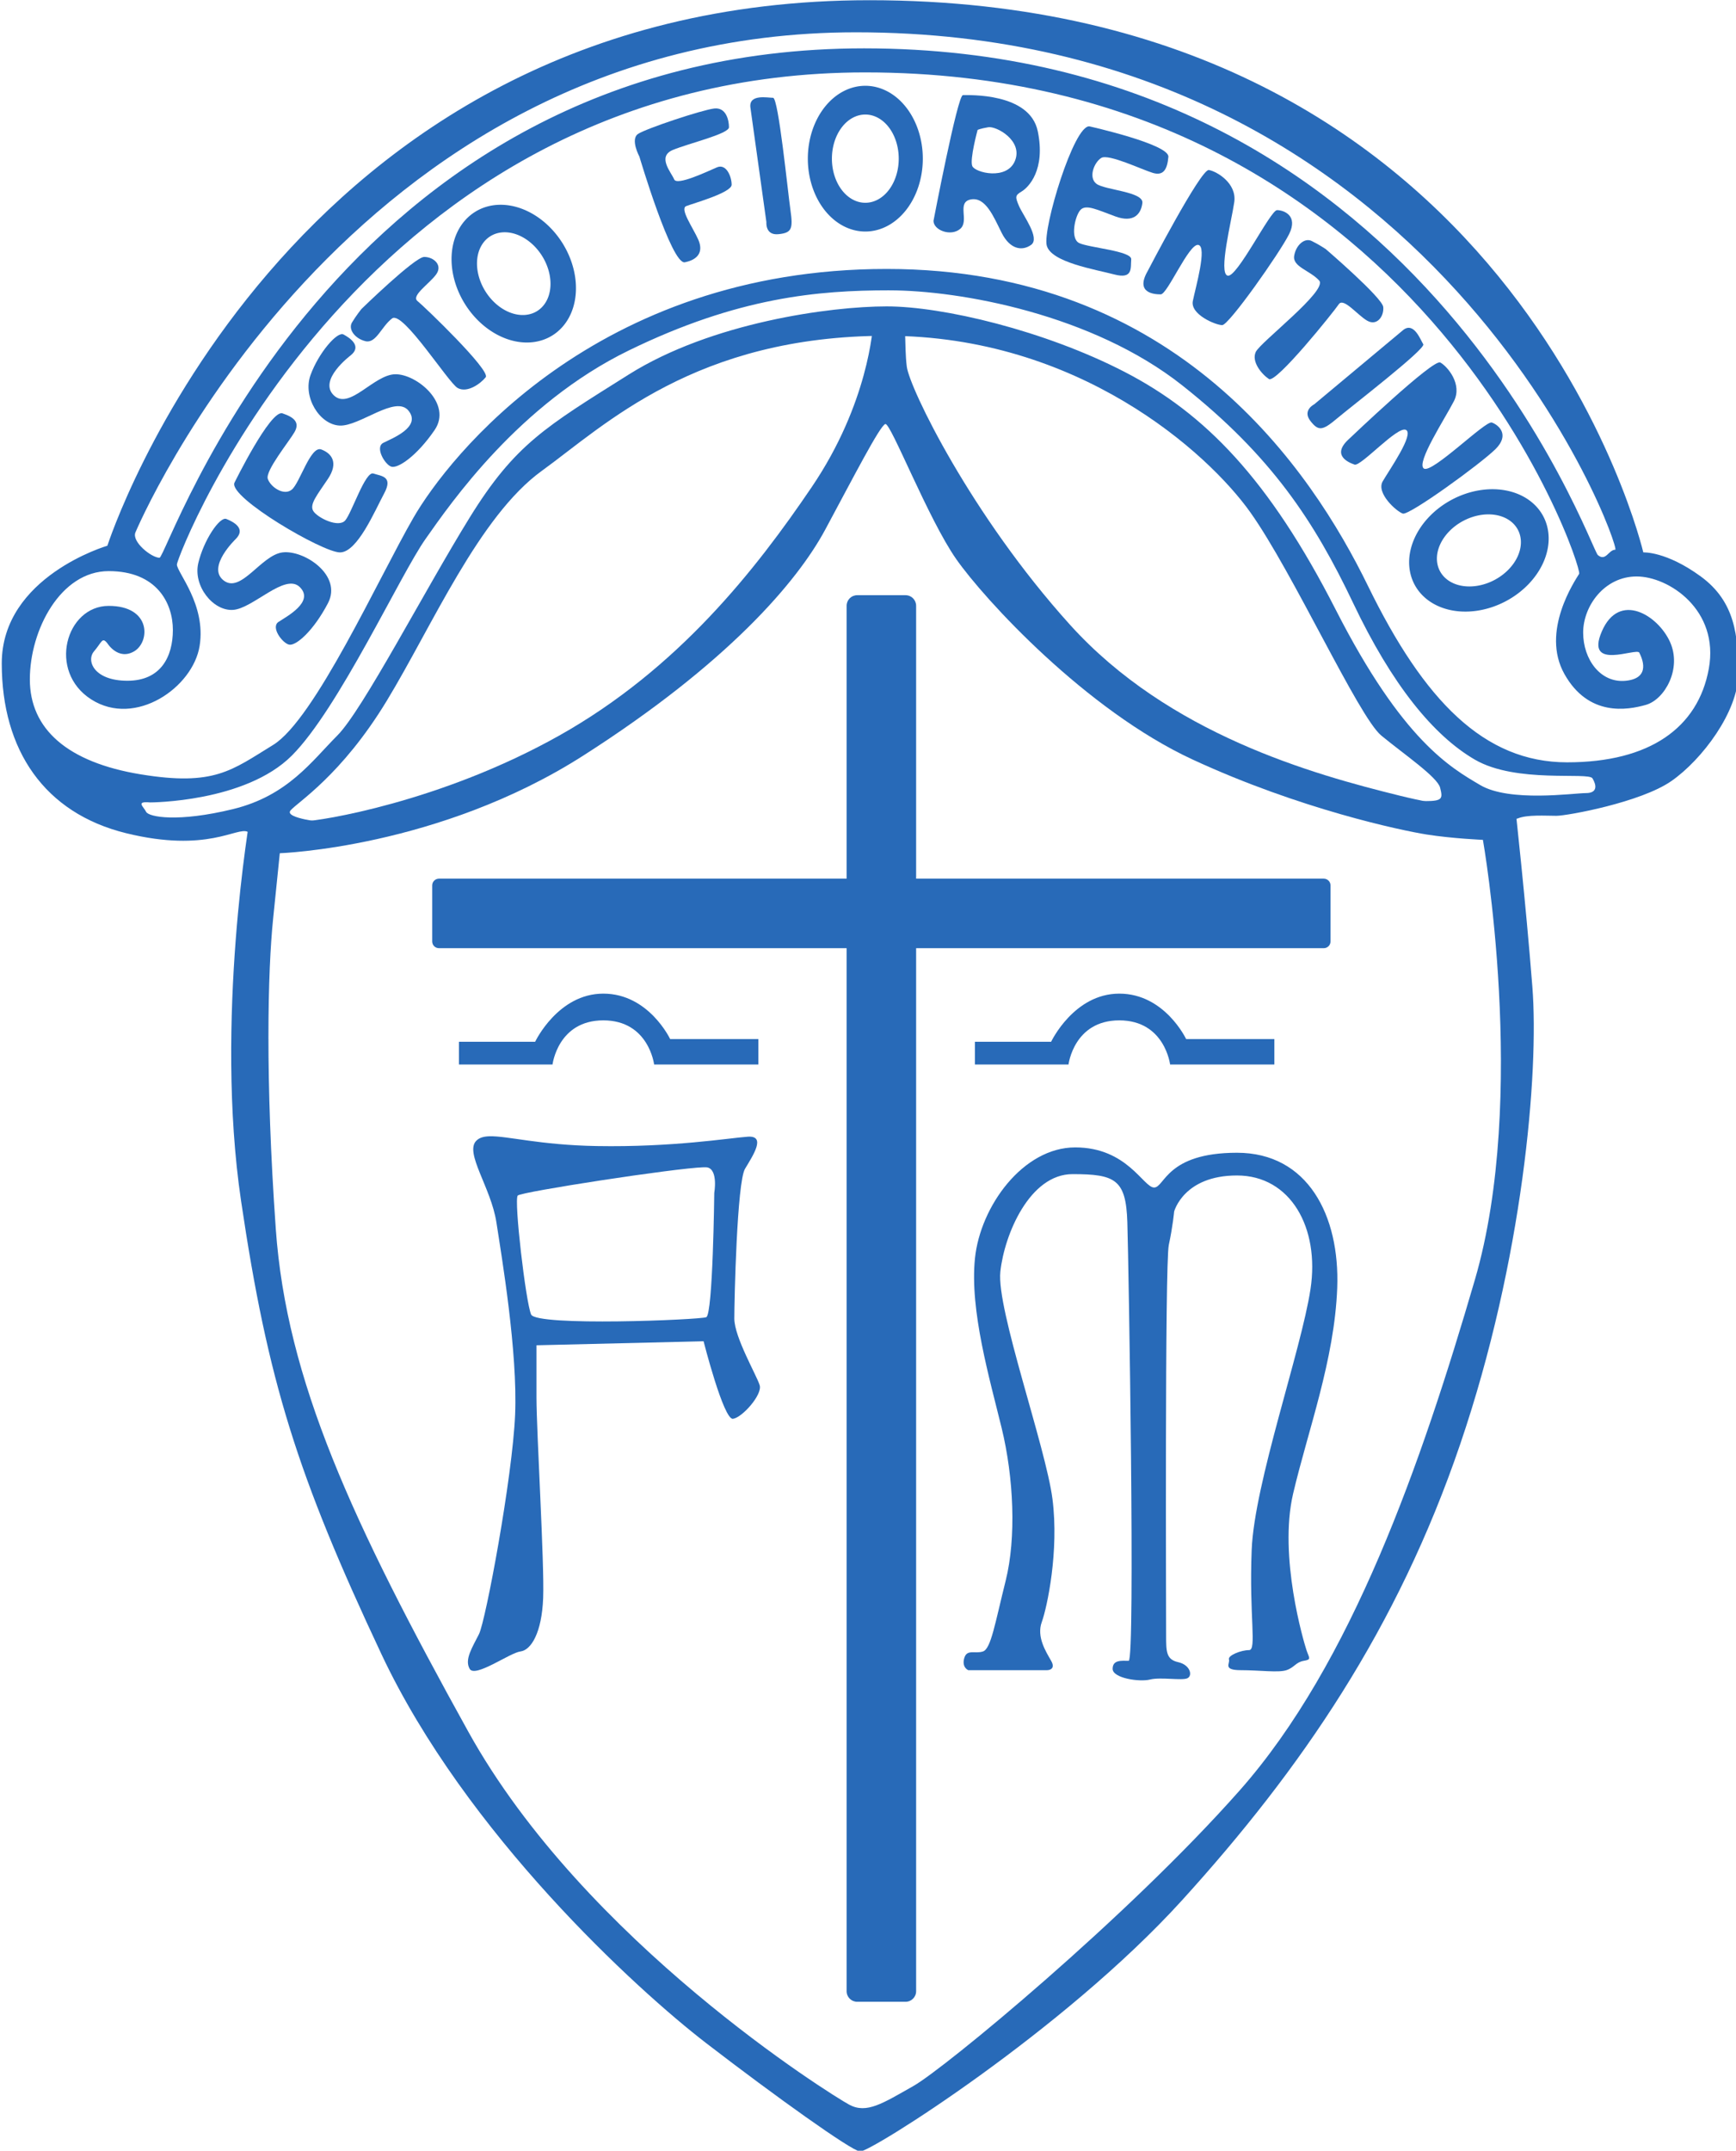 <?xml version="1.0" encoding="UTF-8" standalone="no"?>
<!-- Created with Inkscape (http://www.inkscape.org/) -->

<svg xmlns:dc="http://purl.org/dc/elements/1.1/" xmlns:cc="http://creativecommons.org/ns#" xmlns:rdf="http://www.w3.org/1999/02/22-rdf-syntax-ns#" xmlns:svg="http://www.w3.org/2000/svg" xmlns="http://www.w3.org/2000/svg" xmlns:sodipodi="http://sodipodi.sourceforge.net/DTD/sodipodi-0.dtd" xmlns:inkscape="http://www.inkscape.org/namespaces/inkscape" width="43.872mm" height="54.342mm" viewBox="0 0 155.452 192.552" id="svg2" version="1.1" inkscape:version="0.91 r13725" sodipodi:docname="misericordia-sesto-fiorentino.svg">
  <defs id="defs4" />
  <sodipodi:namedview id="base" pagecolor="#ffffff" bordercolor="#666666" borderopacity="1.0" inkscape:pageopacity="0.0" inkscape:pageshadow="2" inkscape:zoom="0.35" inkscape:cx="-137.65829" inkscape:cy="48.22627" inkscape:document-units="px" inkscape:current-layer="layer1" showgrid="false" fit-margin-top="0" fit-margin-left="0" fit-margin-right="0" fit-margin-bottom="0" inkscape:window-width="1920" inkscape:window-height="1027" inkscape:window-x="1432" inkscape:window-y="-8" inkscape:window-maximized="1" />
  <g inkscape:label="Livello 1" inkscape:groupmode="layer" id="layer1" transform="translate(-261.734,-266.089)">
    <g id="g4231" transform="matrix(0.948,0,0,0.948,-319.386,195.33)" style="fill:#286ab8;fill-opacity:1">
      <path id="rect4158" d="m 693.965,130.85 c -0.554,0 -1,0.446 -1,1 l 0,25.77 -38.504,0 c -0.354,0 -0.641,0.285 -0.641,0.639 l 0,5.289 c 0,0.354 0.287,0.639 0.641,0.639 l 38.504,0 0,98.5 c 0,0.554 0.446,1 1,1 l 4.566,0 c 0.554,0 1,-0.446 1,-1 l 0,-98.5 38.504,0 c 0.354,0 0.639,-0.285 0.639,-0.639 l 0,-5.289 c 0,-0.354 -0.285,-0.639 -0.639,-0.639 l -38.504,0 0,-25.77 c 0,-0.554 -0.446,-1 -1,-1 l -4.566,0 z" style="color:#000000;clip-rule:nonzero;display:inline;overflow:visible;visibility:visible;opacity:1;isolation:auto;mix-blend-mode:normal;color-interpolation:sRGB;color-interpolation-filters:linearRGB;solid-color:#000000;solid-opacity:1;fill:#286ab8;fill-opacity:1;fill-rule:nonzero;stroke:none;stroke-width:2;stroke-linecap:round;stroke-linejoin:round;stroke-miterlimit:4;stroke-dasharray:none;stroke-dashoffset:0;stroke-opacity:1;color-rendering:auto;image-rendering:auto;shape-rendering:auto;text-rendering:auto;enable-background:accumulate" inkscape:connector-curvature="0" />
      <path inkscape:connector-curvature="0" id="path4163" d="m 656.347,173.024 7.197,0 c 0,0 2.147,-4.546 6.44,-4.546 4.293,0 6.313,4.293 6.313,4.293 l 8.334,0 0,2.399 -9.849,0 c 0,0 -0.505,-4.167 -4.798,-4.167 -4.293,0 -4.798,4.167 -4.798,4.167 l -8.839,0 z" style="fill:#286ab8;fill-rule:evenodd;stroke:none;stroke-width:1px;stroke-linecap:butt;stroke-linejoin:miter;stroke-opacity:1;fill-opacity:1" />
      <path style="fill:#286ab8;fill-rule:evenodd;stroke:none;stroke-width:1px;stroke-linecap:butt;stroke-linejoin:miter;stroke-opacity:1;fill-opacity:1" d="m 705.086,173.024 7.197,0 c 0,0 2.147,-4.546 6.44,-4.546 4.293,0 6.313,4.293 6.313,4.293 l 8.334,0 0,2.399 -9.849,0 c 0,0 -0.505,-4.167 -4.798,-4.167 -4.293,0 -4.798,4.167 -4.798,4.167 l -8.839,0 z" id="path4165" inkscape:connector-curvature="0" />
      <path id="path4167" d="m 659.23,181.949 c -0.556,0.016 -0.958,0.136 -1.242,0.42 -1.136,1.136 1.389,4.418 1.895,7.701 0.505,3.283 2.02,12.249 1.768,18.184 -0.253,5.935 -2.779,19.444 -3.41,20.707 -0.631,1.263 -1.388,2.399 -0.883,3.283 0.505,0.884 3.787,-1.514 4.797,-1.641 1.01,-0.126 2.02,-1.768 2.146,-5.051 0.126,-3.283 -0.631,-15.658 -0.631,-18.941 l 0,-4.924 15.783,-0.379 c 0,0 1.895,7.45 2.779,7.324 0.884,-0.126 2.778,-2.274 2.525,-3.158 -0.253,-0.884 -2.4,-4.545 -2.4,-6.312 0,-1.768 0.254,-12.88 1.012,-14.143 0.758,-1.263 2.02,-3.156 0.252,-3.029 -1.768,0.126 -7.072,1.009 -14.27,0.883 -5.398,-0.095 -8.452,-0.971 -10.121,-0.924 z m 20.238,2.928 c 0.177,-0.005 0.3,0.002 0.363,0.018 1.01,0.253 0.633,2.398 0.633,2.398 0,0 -0.126,11.49 -0.758,11.742 -0.631,0.253 -16.036,0.884 -16.541,-0.252 -0.505,-1.136 -1.642,-10.859 -1.264,-11.238 0.355,-0.355 14.915,-2.597 17.566,-2.668 z" style="fill:#286ab8;fill-rule:evenodd;stroke:none;stroke-width:1px;stroke-linecap:butt;stroke-linejoin:miter;stroke-opacity:1;fill-opacity:1" inkscape:connector-curvature="0" />
      <path inkscape:connector-curvature="0" id="path4172" d="m 704.455,232.371 7.45,0 c 0,0 0.884,0 0.379,-0.884 -0.505,-0.884 -1.389,-2.273 -0.884,-3.662 0.505,-1.389 1.641,-6.692 1.01,-11.617 -0.631,-4.924 -5.303,-17.93 -4.924,-21.466 0.379,-3.536 2.778,-9.218 6.819,-9.218 4.041,0 5.051,0.505 5.177,4.546 0.126,4.041 0.758,41.416 0.126,41.416 -0.631,0 -1.515,-0.126 -1.515,0.758 0,0.884 2.525,1.263 3.536,1.01 1.01,-0.253 3.03,0.126 3.536,-0.126 0.505,-0.253 0.253,-1.263 -0.884,-1.515 -1.136,-0.253 -1.136,-1.01 -1.136,-2.525 0,-1.515 -0.126,-35.103 0.253,-36.871 0.379,-1.768 0.505,-3.157 0.505,-3.157 0,0 0.884,-3.409 5.935,-3.409 5.051,0 7.829,4.924 6.945,10.733 -0.884,5.808 -5.303,18.309 -5.556,24.622 -0.253,6.313 0.505,9.47 -0.253,9.47 -0.758,0 -2.02,0.505 -1.894,0.884 0.126,0.379 -0.631,1.01 1.136,1.01 1.768,0 3.536,0.253 4.293,0 0.758,-0.253 0.884,-0.758 1.641,-0.884 0.758,-0.126 0.505,-0.253 0.253,-1.01 -0.253,-0.758 -2.652,-8.839 -1.263,-14.773 1.389,-5.935 3.914,-12.627 4.167,-19.445 0.253,-6.819 -2.778,-12.753 -9.47,-12.753 -6.692,0 -6.819,3.283 -7.829,3.283 -1.01,0 -2.525,-3.788 -7.45,-3.788 -4.925,0 -8.965,5.556 -9.47,10.48 -0.505,4.925 1.389,11.364 2.525,16.036 1.136,4.672 1.389,10.354 0.379,14.395 -1.01,4.041 -1.389,6.44 -2.147,6.692 -0.758,0.253 -1.515,-0.253 -1.768,0.631 -0.253,0.884 0.379,1.136 0.379,1.136 z" style="fill:#286ab8;fill-rule:evenodd;stroke:none;stroke-width:1px;stroke-linecap:butt;stroke-linejoin:miter;stroke-opacity:1;fill-opacity:1" />
      <path inkscape:connector-curvature="0" id="path4174" d="m 635.26,125.547 c 0,0 -2.778,2.652 -1.136,3.914 1.641,1.263 3.536,-2.399 5.556,-2.652 2.02,-0.253 5.682,2.147 4.293,4.798 -1.389,2.652 -3.03,4.041 -3.662,3.914 -0.631,-0.126 -1.768,-1.641 -1.01,-2.147 0.758,-0.505 3.409,-1.894 2.02,-3.283 -1.389,-1.389 -4.419,2.02 -6.313,2.147 -1.894,0.126 -3.788,-2.273 -3.283,-4.419 0.505,-2.147 2.02,-4.419 2.652,-4.167 0.631,0.253 1.894,0.884 0.884,1.894 z" style="fill:#286ab8;fill-rule:evenodd;stroke:none;stroke-width:1px;stroke-linecap:butt;stroke-linejoin:miter;stroke-opacity:1;fill-opacity:1" />
      <path inkscape:connector-curvature="0" id="path4176" d="m 635.133,120.244 c 0,0 3.409,-6.945 4.546,-6.566 1.136,0.379 1.641,0.884 1.136,1.768 -0.505,0.884 -2.778,3.662 -2.525,4.419 0.253,0.758 1.515,1.641 2.273,1.01 0.758,-0.631 1.768,-4.167 2.778,-3.788 1.01,0.379 1.641,1.263 0.631,2.778 -1.01,1.515 -1.768,2.399 -1.389,3.03 0.379,0.631 2.399,1.641 3.03,0.884 0.631,-0.758 1.894,-4.672 2.652,-4.419 0.758,0.253 1.894,0.253 1.01,1.894 -0.884,1.641 -2.525,5.556 -4.167,5.556 -1.641,0 -10.48,-5.177 -9.975,-6.566 z" style="fill:#286ab8;fill-rule:evenodd;stroke:none;stroke-width:1px;stroke-linecap:butt;stroke-linejoin:miter;stroke-opacity:1;fill-opacity:1" />
      <path style="fill:#286ab8;fill-rule:evenodd;stroke:none;stroke-width:1px;stroke-linecap:butt;stroke-linejoin:miter;stroke-opacity:1;fill-opacity:1" d="m 715.909,86.576 c 0,0 7.551,1.684 7.449,2.878 -0.102,1.194 -0.474,1.803 -1.452,1.52 -0.978,-0.284 -4.211,-1.841 -4.889,-1.418 -0.677,0.423 -1.24,1.858 -0.449,2.446 0.792,0.588 4.465,0.741 4.334,1.811 -0.131,1.071 -0.842,1.892 -2.552,1.266 -1.71,-0.626 -2.747,-1.155 -3.272,-0.639 -0.525,0.516 -1.033,2.717 -0.148,3.153 0.885,0.436 4.986,0.745 4.918,1.54 -0.068,0.796 0.199,1.9 -1.604,1.426 -1.803,-0.474 -5.993,-1.151 -6.379,-2.747 -0.385,-1.596 2.573,-11.403 4.042,-11.238 z" id="path4178" inkscape:connector-curvature="0" />
      <path style="fill:#286ab8;fill-rule:evenodd;stroke:none;stroke-width:1px;stroke-linecap:butt;stroke-linejoin:miter;stroke-opacity:1;fill-opacity:1" d="m 646.104,108.213 c 0,0 -3.069,2.309 -1.586,3.755 1.483,1.446 3.792,-1.969 5.828,-1.984 2.036,-0.015 5.392,2.796 3.703,5.267 -1.689,2.471 -3.482,3.659 -4.094,3.46 -0.612,-0.199 -1.564,-1.837 -0.752,-2.25 0.811,-0.413 3.607,-1.483 2.39,-3.024 -1.217,-1.542 -4.625,1.49 -6.521,1.394 -1.896,-0.096 -3.496,-2.7 -2.744,-4.773 0.753,-2.073 2.523,-4.153 3.12,-3.828 0.598,0.325 1.778,1.099 0.656,1.984 z" id="path4180" inkscape:connector-curvature="0" />
      <path inkscape:connector-curvature="0" id="path4182" d="m 647.129,103.829 c 0,0 5.051,-4.924 5.935,-4.924 0.884,0 1.768,0.758 1.136,1.642 -0.631,0.884 -2.399,2.02 -1.768,2.525 0.631,0.505 6.945,6.566 6.44,7.197 -0.505,0.631 -1.768,1.515 -2.652,1.01 -0.884,-0.505 -5.177,-7.324 -6.187,-6.566 -1.01,0.758 -1.515,2.399 -2.525,2.147 -1.01,-0.253 -1.641,-1.136 -1.263,-1.768 0.379,-0.631 0.884,-1.263 0.884,-1.263 z" style="fill:#286ab8;fill-rule:evenodd;stroke:none;stroke-width:1px;stroke-linecap:butt;stroke-linejoin:miter;stroke-opacity:1;fill-opacity:1" />
      <path style="fill:#286ab8;fill-rule:evenodd;stroke:none;stroke-width:1px;stroke-linecap:butt;stroke-linejoin:miter;stroke-opacity:1;fill-opacity:1" d="m 738.224,98.165 c 0,0 5.353,4.594 5.432,5.474 0.078,0.88 -0.598,1.828 -1.534,1.278 -0.936,-0.55 -2.225,-2.21 -2.672,-1.537 -0.447,0.674 -5.924,7.5 -6.597,7.053 -0.674,-0.447 -1.666,-1.626 -1.242,-2.552 0.425,-0.925 6.835,-5.807 5.991,-6.746 -0.844,-0.939 -2.524,-1.296 -2.362,-2.325 0.162,-1.029 0.986,-1.736 1.649,-1.415 0.662,0.321 1.336,0.768 1.336,0.768 z" id="path4184" inkscape:connector-curvature="0" />
      <path id="path4191" d="m 694.732,82.742 a 5.43,6.882 0 0 0 -5.43,6.881 5.43,6.882 0 0 0 5.43,6.883 5.43,6.882 0 0 0 5.43,-6.883 5.43,6.882 0 0 0 -5.43,-6.881 z m 0,2.715 a 3.157,4.167 0 0 1 3.156,4.166 3.157,4.167 0 0 1 -3.156,4.168 3.157,4.167 0 0 1 -3.156,-4.168 3.157,4.167 0 0 1 3.156,-4.166 z" style="color:#000000;clip-rule:nonzero;display:inline;overflow:visible;visibility:visible;opacity:1;isolation:auto;mix-blend-mode:normal;color-interpolation:sRGB;color-interpolation-filters:linearRGB;solid-color:#000000;solid-opacity:1;fill:#286ab8;fill-opacity:1;fill-rule:nonzero;stroke:none;stroke-width:2;stroke-linecap:round;stroke-linejoin:round;stroke-miterlimit:4;stroke-dasharray:none;stroke-dashoffset:0;stroke-opacity:1;color-rendering:auto;image-rendering:auto;shape-rendering:auto;text-rendering:auto;enable-background:accumulate" inkscape:connector-curvature="0" />
      <path inkscape:connector-curvature="0" style="color:#000000;clip-rule:nonzero;display:inline;overflow:visible;visibility:visible;opacity:1;isolation:auto;mix-blend-mode:normal;color-interpolation:sRGB;color-interpolation-filters:linearRGB;solid-color:#000000;solid-opacity:1;fill:#286ab8;fill-opacity:1;fill-rule:nonzero;stroke:none;stroke-width:2;stroke-linecap:round;stroke-linejoin:round;stroke-miterlimit:4;stroke-dasharray:none;stroke-dashoffset:0;stroke-opacity:1;color-rendering:auto;image-rendering:auto;shape-rendering:auto;text-rendering:auto;enable-background:accumulate" d="m 657.865,94.654 a 6.882,5.43 57.888 0 0 -0.941,8.714 6.882,5.43 57.888 0 0 8.258,2.944 6.882,5.43 57.888 0 0 0.94,-8.716 6.882,5.43 57.888 0 0 -8.257,-2.942 z m 1.443,2.3 a 4.167,3.157 57.888 0 1 4.888,1.851 4.167,3.157 57.888 0 1 -0.458,5.208 4.167,3.157 57.888 0 1 -4.889,-1.853 4.167,3.157 57.888 0 1 0.459,-5.206 z" id="path4196" />
      <path inkscape:connector-curvature="0" style="color:#000000;clip-rule:nonzero;display:inline;overflow:visible;visibility:visible;opacity:1;isolation:auto;mix-blend-mode:normal;color-interpolation:sRGB;color-interpolation-filters:linearRGB;solid-color:#000000;solid-opacity:1;fill:#286ab8;fill-opacity:1;fill-rule:nonzero;stroke:none;stroke-width:2;stroke-linecap:round;stroke-linejoin:round;stroke-miterlimit:4;stroke-dasharray:none;stroke-dashoffset:0;stroke-opacity:1;color-rendering:auto;image-rendering:auto;shape-rendering:auto;text-rendering:auto;enable-background:accumulate" d="m 758.77,123.397 a 5.43,6.882 62.065 0 0 -8.623,-1.574 5.43,6.882 62.065 0 0 -3.537,8.021 5.43,6.882 62.065 0 0 8.624,1.573 5.43,6.882 62.065 0 0 3.535,-8.021 z m -2.398,1.272 a 3.157,4.167 62.065 0 1 -2.202,4.74 3.157,4.167 62.065 0 1 -5.161,-0.836 3.157,4.167 62.065 0 1 2.204,-4.741 3.157,4.167 62.065 0 1 5.159,0.837 z" id="path4198" />
      <path inkscape:connector-curvature="0" id="path4200" d="m 673.393,89.434 c 0,0 3.03,10.228 4.293,9.975 1.263,-0.253 1.768,-1.01 1.263,-2.147 -0.505,-1.136 -1.768,-2.904 -1.136,-3.157 0.631,-0.253 4.293,-1.263 4.293,-2.02 0,-0.758 -0.505,-2.02 -1.389,-1.641 -0.884,0.379 -3.788,1.768 -4.041,1.136 -0.253,-0.631 -1.641,-2.147 -0.126,-2.778 1.515,-0.631 5.303,-1.515 5.303,-2.147 0,-0.631 -0.253,-1.894 -1.389,-1.768 -1.136,0.126 -6.44,1.894 -7.197,2.399 -0.758,0.505 0.126,2.147 0.126,2.147 z" style="fill:#286ab8;fill-rule:evenodd;stroke:none;stroke-width:1px;stroke-linecap:butt;stroke-linejoin:miter;stroke-opacity:1;fill-opacity:1" />
      <path inkscape:connector-curvature="0" id="path4202" d="m 683.873,84.762 1.515,10.859 c 0,0 -0.126,1.263 1.136,1.136 1.263,-0.126 1.389,-0.505 1.136,-2.273 -0.253,-1.768 -1.136,-10.607 -1.641,-10.607 -0.505,0 -2.273,-0.379 -2.147,0.884 z" style="fill:#286ab8;fill-rule:evenodd;stroke:none;stroke-width:1px;stroke-linecap:butt;stroke-linejoin:miter;stroke-opacity:1;fill-opacity:1" />
      <path style="fill:#286ab8;fill-rule:evenodd;stroke:none;stroke-width:1px;stroke-linecap:butt;stroke-linejoin:miter;stroke-opacity:1;fill-opacity:1" d="m 745.55,105.797 -8.417,7.027 c 0,0 -1.139,0.56 -0.364,1.565 0.775,1.005 1.163,0.912 2.53,-0.237 1.367,-1.149 8.403,-6.572 8.136,-7 -0.267,-0.429 -0.88,-2.13 -1.885,-1.355 z" id="path4204" inkscape:connector-curvature="0" />
      <path inkscape:connector-curvature="0" id="path4206" d="m 721.375,100.293 c 0,0 5.051,-9.723 5.808,-9.596 0.758,0.126 2.652,1.263 2.399,3.03 -0.253,1.768 -1.515,6.692 -0.631,6.945 0.884,0.253 4.041,-6.187 4.672,-6.187 0.631,0 2.02,0.505 1.136,2.273 -0.884,1.768 -5.682,8.586 -6.313,8.586 -0.631,0 -3.03,-1.01 -2.778,-2.273 0.253,-1.263 1.389,-5.177 0.505,-5.303 -0.884,-0.126 -2.904,4.672 -3.536,4.672 -0.631,0 -2.399,-0.126 -1.263,-2.147 z" style="fill:#286ab8;fill-rule:evenodd;stroke:none;stroke-width:1px;stroke-linecap:butt;stroke-linejoin:miter;stroke-opacity:1;fill-opacity:1" />
      <path style="fill:#286ab8;fill-rule:evenodd;stroke:none;stroke-width:1px;stroke-linecap:butt;stroke-linejoin:miter;stroke-opacity:1;fill-opacity:1" d="m 740.443,116.076 c 0,0 7.925,-7.565 8.601,-7.201 0.676,0.365 2.1,2.053 1.289,3.644 -0.811,1.591 -3.599,5.842 -2.845,6.367 0.755,0.525 5.825,-4.547 6.423,-4.343 0.597,0.204 1.748,1.132 0.34,2.518 -1.408,1.387 -8.155,6.286 -8.752,6.081 -0.597,-0.204 -2.541,-1.936 -1.893,-3.049 0.648,-1.113 2.989,-4.449 2.194,-4.855 -0.795,-0.405 -4.26,3.481 -4.857,3.277 -0.597,-0.204 -2.229,-0.896 -0.5,-2.44 z" id="path4208" inkscape:connector-curvature="0" />
      <path id="path4210" d="m 703.949,83.625 c -0.505,0 -2.777,11.871 -2.777,11.871 -10e-6,0.884 1.641,1.513 2.525,0.756 0.884,-0.758 -0.379,-2.525 1.01,-2.777 1.389,-0.253 2.147,1.641 2.904,3.156 0.758,1.515 1.895,1.768 2.779,1.137 0.884,-0.631 -0.758,-2.778 -1.137,-3.662 -0.379,-0.884 -0.379,-1.01 0.252,-1.389 0.631,-0.379 2.273,-2.02 1.516,-5.682 C 710.264,83.373 704.454,83.625 703.949,83.625 Z m 2.4,3.031 c 0.758,-0.126 3.283,1.262 2.525,3.156 -0.758,1.894 -3.788,1.137 -4.041,0.506 -0.253,-0.631 0.506,-3.41 0.506,-3.41 0,0 0.252,-0.126 1.01,-0.252 z" style="fill:#286ab8;fill-rule:evenodd;stroke:none;stroke-width:1px;stroke-linecap:butt;stroke-linejoin:miter;stroke-opacity:1;fill-opacity:1" inkscape:connector-curvature="0" />
      <path id="path4215" d="m 696.627,104.318 c -0.6,0.016 -1.137,0.143 -1.137,0.521 0,0.758 -0.505,7.955 -5.809,15.783 -5.303,7.829 -12.627,17.173 -23.865,23.486 -11.238,6.313 -22.728,8.08 -23.99,8.08 -1.263,0 -5.178,-0.631 -5.178,-0.631 0,0 -3.408,19.446 -0.883,36.492 2.525,17.046 5.303,25.885 13.258,42.805 7.955,16.92 24.118,31.693 30.684,36.744 6.566,5.051 13.636,10.102 14.52,10.229 0.884,0.126 19.194,-11.364 30.432,-23.738 11.238,-12.374 20.329,-25.633 26.264,-43.059 5.935,-17.425 7.45,-35.102 6.818,-43.184 -0.631,-8.081 -1.641,-17.174 -1.641,-17.174 0,0 -2.652,1.137 -10.859,-0.883 -8.207,-2.02 -21.846,-5.808 -31.189,-16.162 -9.344,-10.354 -15.152,-22.351 -15.404,-24.371 -0.253,-2.02 10e-4,-4.671 -0.504,-4.797 -0.253,-0.063 -0.916,-0.158 -1.516,-0.143 z m 0,10.369 c 0.505,-0.126 4.04,8.966 6.691,12.754 2.652,3.788 12.248,14.267 22.35,18.939 10.102,4.672 19.699,6.693 22.098,7.072 2.399,0.379 5.303,0.504 5.303,0.504 0,0 4.293,24.244 -0.758,41.543 -5.051,17.299 -11.616,36.239 -22.223,48.234 -10.607,11.996 -27.906,26.265 -30.811,27.906 -2.904,1.642 -4.419,2.651 -6.061,1.768 -1.641,-0.884 -25.001,-15.404 -35.986,-35.229 -10.985,-19.824 -17.173,-33.21 -18.184,-47.479 -1.01,-14.268 -0.757,-24.368 -0.252,-29.293 0.505,-4.925 0.631,-6.188 0.631,-6.188 0,0 15.027,-0.506 28.664,-9.219 13.637,-8.713 20.204,-16.413 22.855,-21.338 2.652,-4.924 5.177,-9.85 5.682,-9.977 z" style="fill:#286ab8;fill-rule:evenodd;stroke:none;stroke-width:1px;stroke-linecap:butt;stroke-linejoin:miter;stroke-opacity:1;fill-opacity:1" inkscape:connector-curvature="0" />
      <path id="path4220" d="m 695.111,74.66 c -55.432,0 -71.973,51.518 -71.973,51.518 0,0 -9.977,2.906 -9.977,11.113 0,8.207 4.042,14.141 11.744,16.035 7.702,1.894 10.48,-0.632 11.49,-0.127 1.01,0.505 1.389,0.506 1.389,0.506 l 5.934,-1.389 c 0,0 -3.913,-0.379 -3.281,-1.137 0.631,-0.758 4.797,-3.282 9.09,-10.354 4.293,-7.071 8.714,-17.426 14.648,-21.719 5.935,-4.293 14.52,-12.754 32.576,-12.754 18.056,0 30.305,10.986 34.346,16.668 4.041,5.682 10.228,19.32 12.375,21.088 2.147,1.768 5.302,3.914 5.555,4.924 0.253,1.01 0.253,1.264 -1.389,1.264 -1.641,0 -3.283,0.504 -3.283,0.504 0,0 11.112,1.516 11.996,1.137 0.884,-0.379 2.652,-0.252 3.662,-0.252 1.01,0 7.955,-1.263 10.859,-3.283 2.904,-2.02 6.312,-6.566 6.312,-10.102 0,-3.536 -0.252,-6.82 -3.535,-9.219 -3.283,-2.399 -5.43,-2.271 -5.43,-2.271 0,0 -12.121,-52.15 -73.109,-52.15 z m -1.264,3.031 c 55.053,0 72.354,48.865 71.723,48.865 -0.631,0 -0.885,1.137 -1.643,0.506 -0.758,-0.631 -16.794,-47.855 -69.322,-47.855 -50.129,0 -65.785,48.107 -66.543,48.107 -0.758,0 -2.652,-1.515 -2.273,-2.398 0,0 19.824,-47.225 68.059,-47.225 z m 0.885,3.787 c 52.275,0 67.807,46.72 67.428,47.352 -0.379,0.631 -3.662,5.43 -1.389,9.471 2.273,4.041 5.933,3.409 7.701,2.904 1.768,-0.505 3.41,-3.41 2.273,-5.936 -1.136,-2.525 -4.798,-4.798 -6.439,-1.01 -1.641,3.788 3.283,1.514 3.535,2.02 0.253,0.505 1.137,2.4 -1.262,2.652 -2.399,0.253 -4.041,-2.02 -4.041,-4.545 0,-2.525 2.02,-5.305 5.051,-5.305 3.03,0 7.829,3.157 6.818,8.713 -1.01,5.556 -5.556,8.84 -13.385,8.84 -7.829,0 -13.511,-5.809 -18.814,-16.668 -5.303,-10.859 -17.93,-29.926 -45.457,-29.926 -27.527,0 -41.416,17.804 -44.699,23.486 -3.283,5.682 -9.343,19.066 -13.258,21.465 -3.914,2.399 -5.555,3.916 -12.5,2.779 -6.945,-1.136 -10.48,-4.295 -10.48,-8.967 0,-4.672 2.904,-10.227 7.449,-10.227 4.546,0 6.061,3.029 6.061,5.555 0,2.525 -1.136,4.799 -4.293,4.799 -3.157,0 -3.914,-1.893 -3.156,-2.777 0.758,-0.884 0.759,-1.389 1.264,-0.758 0,0 1.01,1.642 2.525,0.758 1.515,-0.884 1.64,-4.293 -2.4,-4.293 -4.041,0 -5.808,6.186 -1.641,8.838 4.167,2.652 9.595,-1.136 10.227,-5.051 0.631,-3.914 -2.146,-6.944 -2.146,-7.701 0,-0.758 17.552,-46.469 65.029,-46.469 z m 2.273,20.582 c 6.692,0 19.192,2.273 27.652,8.965 8.46,6.692 12.5,12.88 16.162,20.582 3.662,7.702 7.576,12.501 11.49,14.773 3.914,2.273 10.733,1.136 11.111,1.768 0.379,0.631 0.506,1.391 -0.631,1.391 -1.136,0 -7.197,0.884 -9.975,-0.758 -2.778,-1.641 -7.323,-4.167 -13.637,-16.541 -6.313,-12.374 -12.375,-18.562 -19.951,-22.477 -7.576,-3.914 -17.173,-6.188 -22.477,-6.188 -5.303,0 -16.54,1.515 -24.369,6.439 -7.829,4.925 -10.732,6.567 -15.025,13.512 -4.293,6.945 -10.103,18.183 -12.502,20.582 -2.399,2.399 -4.671,5.681 -9.848,6.943 -5.177,1.263 -7.956,0.759 -8.209,0.254 -0.253,-0.505 -1.01,-1.011 0.379,-0.885 0,0 8.965,-5.1e-4 13.385,-4.42 4.419,-4.419 10.228,-17.046 12.627,-20.455 2.399,-3.409 8.839,-12.752 19.193,-17.803 10.354,-5.051 17.931,-5.684 24.623,-5.684 z" style="fill:#286ab8;fill-rule:evenodd;stroke:none;stroke-width:1px;stroke-linecap:butt;stroke-linejoin:miter;stroke-opacity:1;fill-opacity:1" inkscape:connector-curvature="0" />
    </g>
  </g>
</svg>
